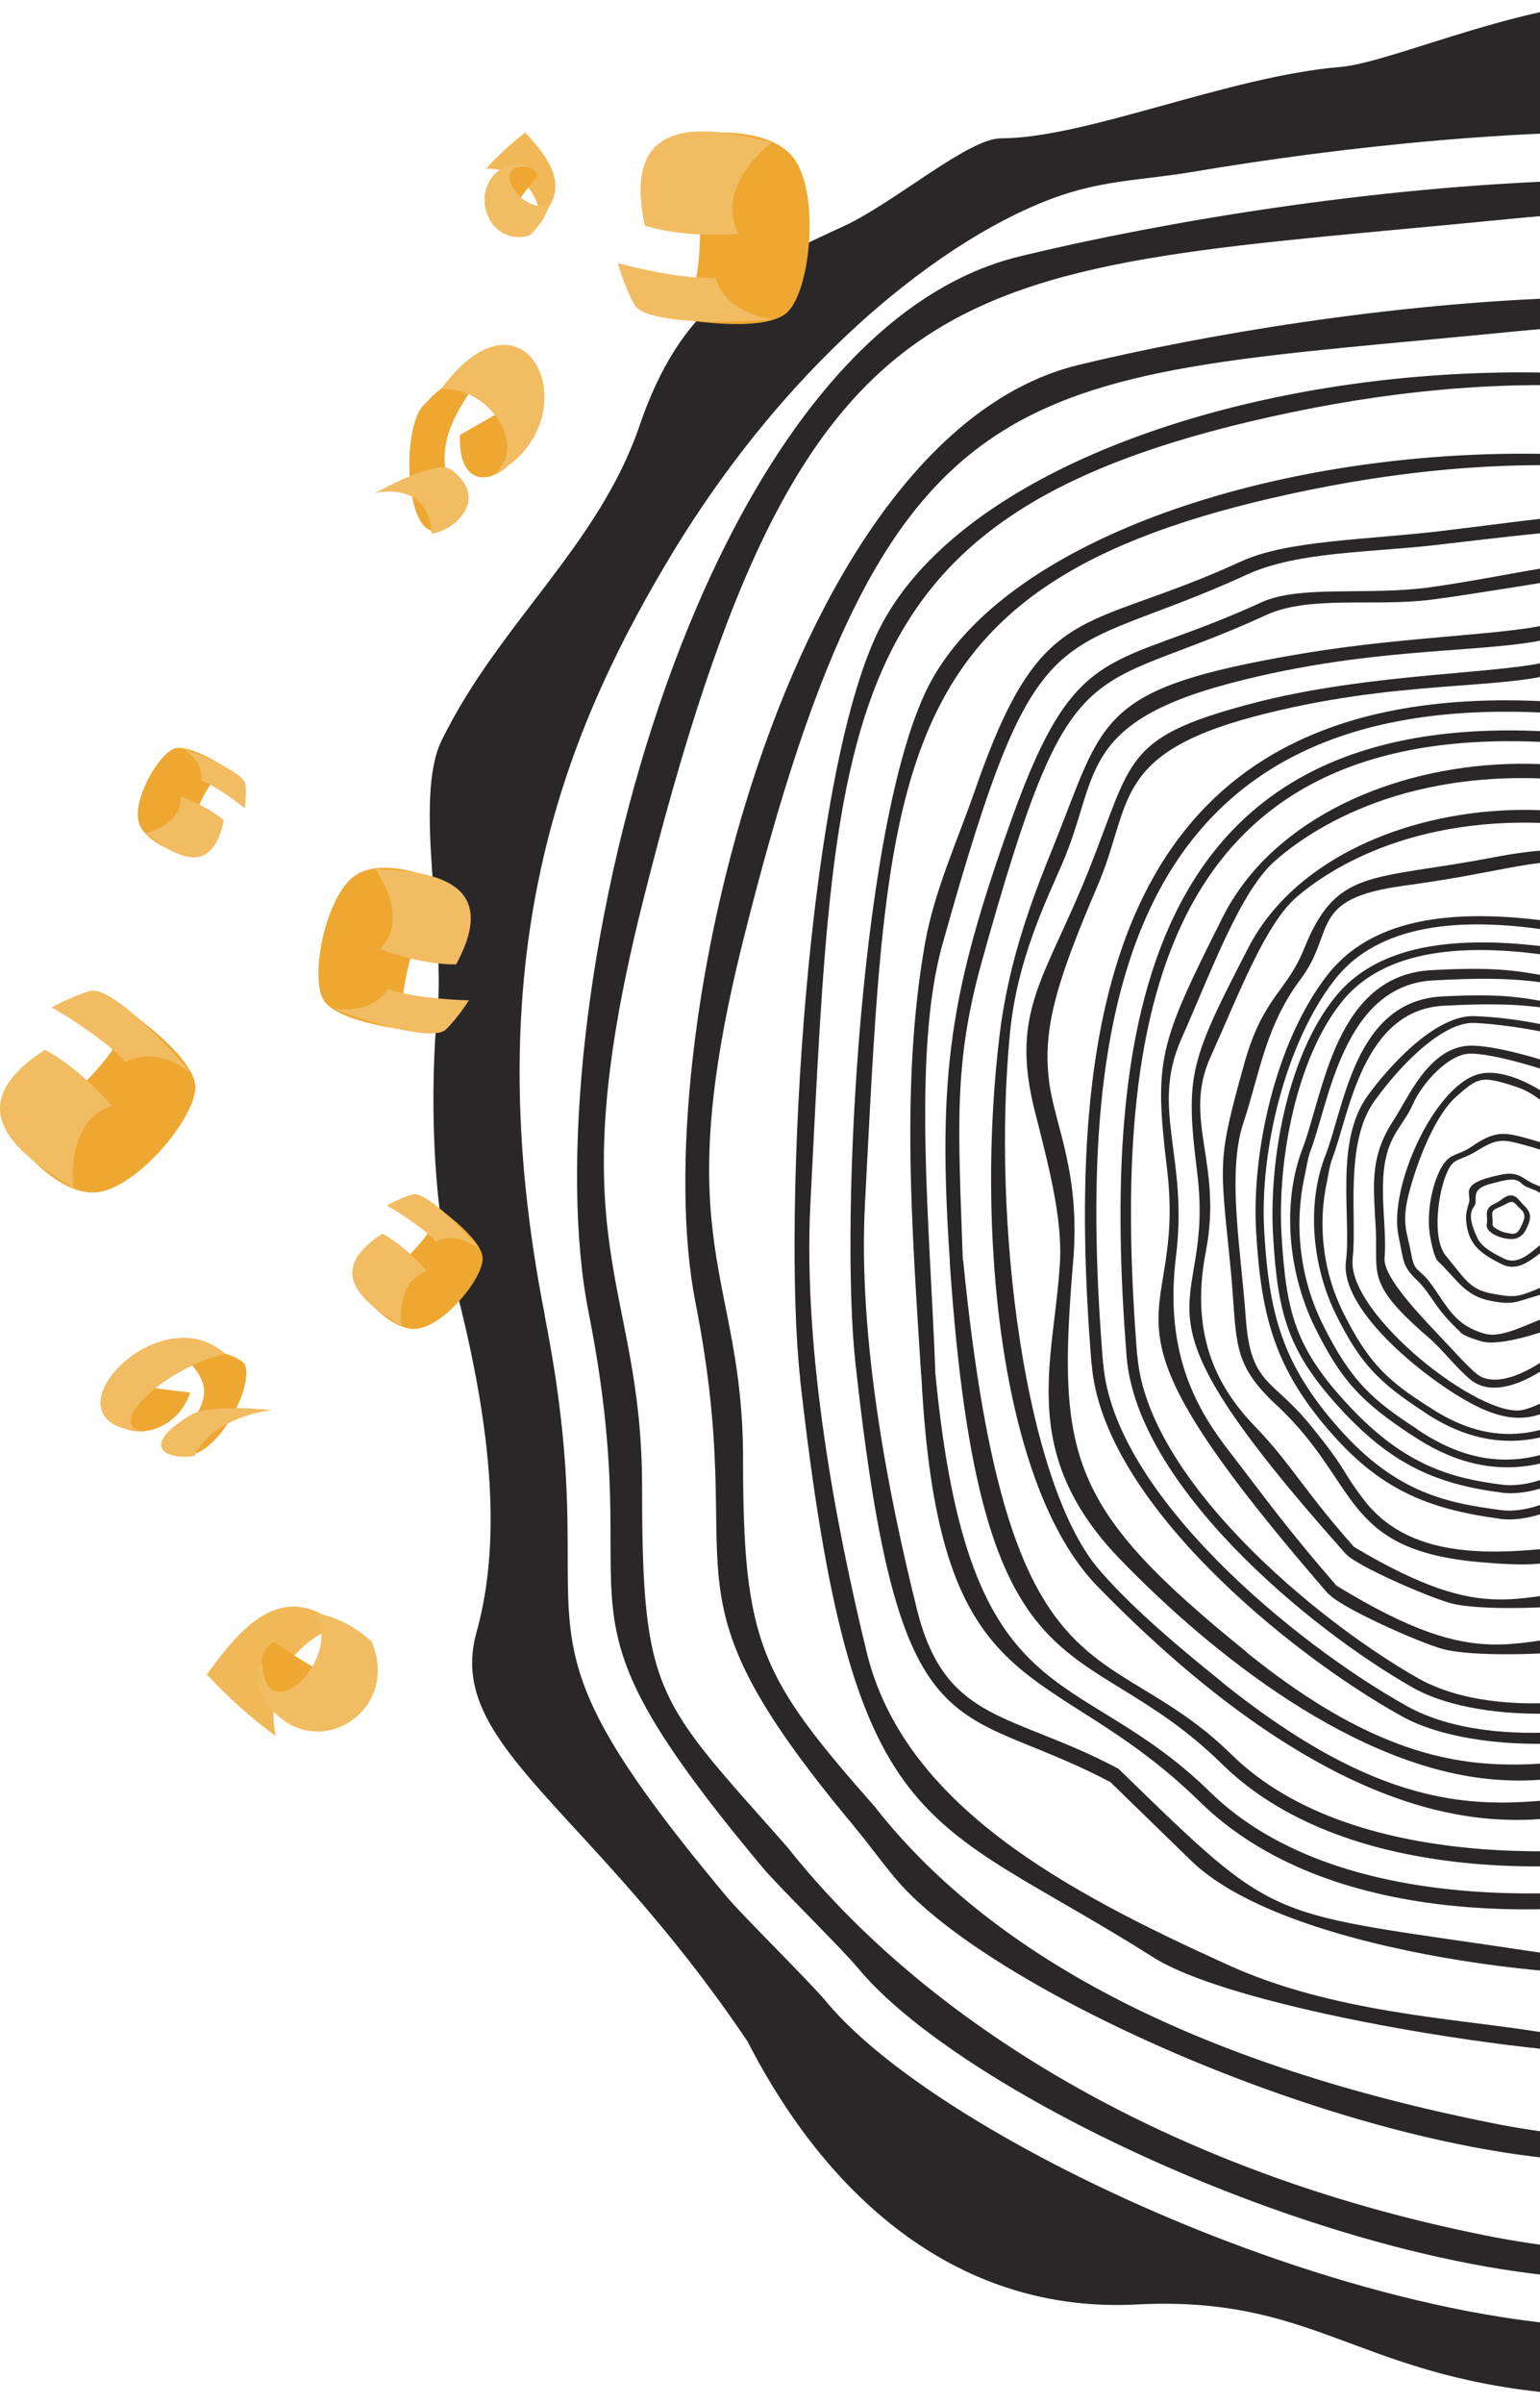 <svg xmlns="http://www.w3.org/2000/svg" width="516" height="805" viewBox="0 0 516 805" fill="none"><g clip-path="url(#clip0_4246_786)"><path fill-rule="evenodd" clip-rule="evenodd" d="M498.181 410.826C497.964 409.738 498.453 409.194 498.236 407.67C497.637 403.316 500.901 403.48 502.913 401.792C507.427 398.037 509.005 402.228 510.473 403.48C513.682 406.364 512.812 408.595 511.289 411.752C510.691 413.003 509.603 414.146 508.134 414.636C505.306 415.615 498.779 413.602 498.181 410.772V410.826ZM505.034 412.84C506.122 412.949 508.026 414.037 509.385 411.207C510.799 408.323 511.615 406.69 509.385 404.731C507.21 402.772 507.373 401.575 504.382 403.262C501.444 404.894 499.595 404.568 500.03 407.398C500.411 410.282 499.432 410.228 501.444 411.479C503.457 412.731 505.034 412.84 505.034 412.84Z" fill="#2A2728"></path><path fill-rule="evenodd" clip-rule="evenodd" d="M492.198 402.718C493.232 399.67 488.174 396.296 503.076 393.303C509.222 392.051 510.147 394.99 514.552 396.677C517.054 397.657 518.468 398.31 519.447 400.813C524.342 413.384 522.711 414.636 515.694 419.915C512.05 422.636 507.971 425.738 503.131 423.289C495.516 419.479 491.818 416.432 491.219 408.378C491.111 406.527 491.6 404.459 492.198 402.718ZM495.462 415.289C496.223 416.758 498.616 418.99 504.218 421.547C509.277 423.833 513.573 418.5 517.707 415.67C521.895 412.786 519.012 405.167 517.598 401.575C516.184 397.983 512.159 398.527 509.929 396.35C507.754 394.228 505.415 394.772 498.834 396.568C492.307 398.364 495.407 402.065 493.993 403.861C492.579 405.656 491.926 408.432 495.407 415.289H495.462Z" fill="#2A2728"></path><path fill-rule="evenodd" clip-rule="evenodd" d="M535.112 411.044C534.84 422.255 527.171 430.473 515.096 433.847C507.754 435.915 507.156 437.112 499.269 435.534C490.784 433.901 488.174 428.35 481.81 422.309C480.505 421.058 479.526 415.888 479.2 414.146C477.949 407.235 479.417 397.385 482.844 391.126C485.781 385.793 488.283 387.262 493.232 383.834C501.934 377.847 504.926 379.317 514.716 382.038C525.213 384.922 524.288 389.82 530.108 393.738C537.613 398.799 535.166 407.452 535.112 411.044ZM484.53 420.568C491.22 428.677 492.525 431.724 499.867 433.139C507.21 434.554 508.57 434.282 514.444 431.888C531.304 425.139 531.903 415.398 532.392 410.935C532.99 405.384 535.22 400.16 528.857 395.861C522.493 391.561 523.635 386.99 513.9 384.269C504.164 381.602 502.587 380.568 495.027 385.249C488.881 389.058 487.304 387.371 485.019 392.214C481.81 399.017 479.689 414.745 484.475 420.514L484.53 420.568Z" fill="#2A2728"></path><path fill-rule="evenodd" clip-rule="evenodd" d="M489.316 446.037C480.178 437.493 479.907 433.575 474.74 428.622C469.79 423.888 470.388 422.364 468.594 413.874C465.222 397.711 480.233 364.296 495.027 359.779C502.804 357.385 514.172 363.153 519.828 367.725C523.146 370.391 531.685 379.534 535.111 378.936C545.5 377.194 553.821 389.112 555.018 398.038C557.52 416.486 561.544 418.826 541.529 434.717C534.459 440.323 505.415 451.643 496.604 449.194C494.374 448.595 490.676 447.398 489.261 446.092L489.316 446.037ZM479.798 430.309C485.237 438.092 487.793 443.86 497.474 446.581C503.838 448.377 512.649 442.554 525.158 438.418C537.668 434.282 540.768 431.343 549.089 424.214C557.411 417.085 554.148 407.289 552.951 398.527C551.754 389.766 543.107 380.242 535.601 381.493C528.041 382.745 520.1 367.888 508.189 363.97C496.278 360.051 495.407 360.65 488.011 367.126C480.668 373.548 474.631 389.548 472.02 399.779C469.464 409.956 471.639 413.003 472.836 419.806C474.033 426.609 475.392 424.105 479.798 430.364V430.309Z" fill="#2A2728"></path><path fill-rule="evenodd" clip-rule="evenodd" d="M478.819 447.996C457.444 429.602 461.741 426.772 460.979 411.643C460.272 397.493 458.641 387.643 466.962 375.072C471.748 367.779 478.384 351.562 491.383 350.201C503.947 348.841 551.863 364.895 558.608 375.888C564.318 385.14 569.866 403.262 568.071 413.711C566.385 423.452 564.046 440.595 553.713 445.003C544.847 448.813 530.271 448.051 523.091 454.2C516.021 460.241 501.662 469.003 492.96 462.146C488.283 458.445 483.279 451.86 478.819 447.996ZM463.916 421.167C463.427 426.826 472.836 437.33 481.538 446.473C486.977 452.132 491.709 457.629 494.918 460.132C501.281 465.139 513.573 459.044 521.514 452.241C529.455 445.439 544.14 446.146 552.462 442.609C560.783 439.017 563.72 424.541 565.733 413.112C567.745 401.684 559.75 384.323 555.779 377.902C549.144 367.126 502.261 351.725 491.709 352.868C484.965 353.575 476.643 362.5 473.434 369.684C470.28 376.813 465.494 379.698 463.916 390.092C462.339 400.487 464.732 412.296 463.916 421.221V421.167Z" fill="#2A2728"></path><path fill-rule="evenodd" clip-rule="evenodd" d="M450.972 422.364C452.821 407.67 447.11 382.31 458.205 366.963C464.623 358.038 480.614 339.752 494.048 340.242C509.875 340.841 521.623 344.106 536.362 347.426C549.035 350.31 567.908 351.398 570.084 364.732C572.096 376.922 584.606 404.568 584.606 411.806C584.606 420.513 578.623 436.241 573.456 443.806C566.276 454.309 556.269 454.636 542.672 459.806C528.694 465.085 521.46 473.792 510.745 474.663C506.068 475.044 500.792 473.955 493.993 470.472C478.819 462.744 448.85 439.071 450.972 422.364ZM453.256 421.33C450.917 439.779 496.604 475.642 510.528 472.05C518.849 469.928 532.066 460.513 542.4 457.302C552.734 454.091 564.482 451.642 570.845 442.336C577.209 433.03 582.484 418.663 582.484 412.241C582.484 405.82 569.159 377.738 567.147 365.602C565.189 353.466 550.123 353.412 535.003 349.494C519.937 345.575 503.457 342.854 493.885 342.528C484.367 342.147 470.878 354.337 460.544 368.65C450.21 382.963 454.833 408.867 453.202 421.384L453.256 421.33Z" fill="#2A2728"></path><path fill-rule="evenodd" clip-rule="evenodd" d="M477.296 472.867C461.85 462.853 455.704 456.432 447.708 440.323C439.822 424.486 437.592 403.588 444.064 386.99C450.482 370.555 453.909 335.181 483.17 333.657C510.691 332.242 511.507 335.126 534.894 338.065C569.431 342.419 573.238 348.296 583.735 376.813C588.032 388.514 595.592 406.364 592.71 418.826C589.446 432.976 585.802 454.799 570.029 459.642C560.838 462.418 553.114 460.513 542.672 468.241C521.134 484.186 500.085 488.05 477.296 472.921V472.867ZM478.765 471.071C498.018 483.86 516.783 483.86 540.333 466.445C553.821 456.432 565.515 461.275 574.707 454.908C584.225 448.268 587.76 427.207 589.773 418.663C591.785 410.065 589.555 397.384 581.614 377.684C571.226 351.943 569.105 344.269 535.22 339.97C515.151 337.412 511.18 335.344 483.768 336.759C456.356 338.174 452.005 373.439 446.458 387.752C445.533 390.092 445.152 393.14 444.608 395.752C441.671 409.139 442.868 425.03 450.047 439.452C458.641 456.758 465.331 462.527 478.819 471.125L478.765 471.071Z" fill="#2A2728"></path><path fill-rule="evenodd" clip-rule="evenodd" d="M473.162 480.649C456.139 469.438 449.34 462.255 440.475 444.241C431.772 426.5 429.325 403.099 436.45 384.541C443.52 366.092 447.328 326.528 479.689 324.841C510.092 323.208 511.017 326.473 536.852 329.739C575.033 334.637 579.275 341.167 590.806 373.112C595.538 386.228 603.914 406.201 600.759 420.132C597.115 435.969 593.09 460.404 575.686 465.792C565.569 468.948 557.03 466.772 545.445 475.425C521.677 493.275 498.399 497.574 473.217 480.649H473.162ZM474.794 478.581C496.06 492.894 516.837 492.894 542.835 473.357C557.737 462.146 570.682 467.588 580.798 460.459C591.35 453.057 595.211 429.493 597.441 419.86C599.617 410.228 597.224 396.024 588.467 374.038C576.991 345.249 574.652 336.65 537.178 331.861C515.042 329.031 510.636 326.637 480.342 328.269C450.047 329.848 445.261 369.303 439.115 385.303C438.136 387.915 437.701 391.344 437.048 394.228C433.785 409.248 435.144 427.044 443.031 443.098C452.549 462.418 459.946 468.894 474.848 478.527L474.794 478.581Z" fill="#2A2728"></path><path fill-rule="evenodd" clip-rule="evenodd" d="M502.967 499.751C479.689 496.812 465.657 489.248 450.101 472.758C431.337 452.731 428.182 439.942 426.605 414.309C425.028 389.602 431.065 353.739 447.599 333.548C468.267 308.297 512.485 315.208 543.324 321.14C565.406 325.385 591.839 337.031 599.127 357.548C607.721 381.657 614.356 414.636 605.654 438.799C600.868 452.078 600.324 471.016 578.568 476.078C565.025 479.234 562.687 474.935 542.671 485.819C531.522 491.86 516.184 501.492 503.022 499.805L502.967 499.751ZM503.348 497.139C518.36 499.043 536.906 484.513 550.449 478.908C564.536 473.03 573.51 475.969 581.995 472.105C598.692 464.595 597.278 453.33 602.826 437.928C608.373 422.527 608.591 401.793 601.412 375.67C594.287 349.548 593.852 348.677 577.589 337.194C561.327 325.766 544.249 323.589 519.991 320.052C495.734 316.514 465.602 315.916 449.884 335.072C434.22 354.228 427.856 389.058 429.433 414.146C431.011 439.18 433.785 451.37 452.277 471.016C470.769 490.717 486.216 494.962 503.294 497.139H503.348Z" fill="#2A2728"></path><path fill-rule="evenodd" clip-rule="evenodd" d="M502.315 508.513C478.112 505.247 462.665 498.554 446.566 480.431C427.041 458.5 422.581 440.649 420.895 412.622C419.263 385.575 427.53 348.569 444.771 326.473C466.309 298.827 512.323 306.392 544.303 312.868C567.256 317.494 598.094 330.065 605.763 352.541C614.683 378.936 620.611 415.942 611.528 442.445C606.524 456.976 603.642 477.003 580.962 482.608C566.875 486.091 564.427 481.357 543.596 493.275C532.011 499.86 516.075 510.417 502.369 508.567L502.315 508.513ZM502.75 505.628C518.36 507.751 537.613 491.805 551.7 485.656C566.385 479.234 575.686 482.445 584.497 478.2C601.847 469.982 602.772 458.336 608.591 441.52C614.356 424.65 615.553 401.031 608.156 372.459C600.705 343.834 596.952 343.072 579.983 330.501C563.068 317.984 545.282 315.589 520.1 311.671C494.918 307.753 463.481 307.154 447.165 328.106C430.848 349.058 421.928 385.14 423.614 412.568C425.246 439.996 429.651 456.976 448.851 478.527C468.05 500.077 484.965 503.234 502.75 505.628Z" fill="#2A2728"></path><path fill-rule="evenodd" clip-rule="evenodd" d="M496.169 523.098C449.014 519.071 455.921 496.595 427.639 470.418C411.975 455.887 414.748 448.813 412.247 423.833C408.766 388.731 407.732 389.004 416.978 355.915C423.179 333.82 431.174 332.024 436.885 317.821C447.926 290.392 459.239 294.964 500.466 287.072C529.836 281.467 539.843 285.277 567.364 299.753C608.101 321.195 601.684 334.854 625.343 368.868C639.865 389.765 629.966 451.262 620.23 461.602C612.017 470.363 597.278 498.88 580.145 504.268C540.061 516.948 562.687 518.744 515.694 523.587C509.766 524.186 502.097 523.587 496.169 523.098ZM543.324 515.533C543.324 515.533 563.992 505.574 579.058 500.839C594.123 496.05 611.637 465.466 617.565 459.098C625.669 450.445 636.384 392.269 622.623 372.46C616.26 363.317 606.85 344.269 596.897 327.181C586.944 310.093 541.312 289.413 526.627 288.651C511.942 287.889 502.424 292.242 470.225 296.596C438.081 300.95 447.763 311.889 435.851 327.78C423.94 343.671 422.145 359.344 416.598 376.051C411.05 392.759 415.782 418.554 417.414 441.194C418.991 463.833 426.17 461.438 438.843 476.948C451.57 492.458 449.177 492.023 457.117 502.363C476.643 527.778 516.782 518.254 543.27 515.479L543.324 515.533Z" fill="#2A2728"></path><path fill-rule="evenodd" clip-rule="evenodd" d="M450.972 520.377C371.999 431.724 407.46 443.915 401.151 392.759C397.072 359.943 398.486 355.589 418.338 317.222C447.056 261.712 555.235 253.495 596.571 308.569C629.966 353.085 639.321 351.997 641.768 417.085C643.781 470.853 615.444 488.812 574.054 524.839C558.553 538.336 499.65 540.512 486.216 536.866C478.438 534.744 454.507 524.295 451.026 520.377H450.972ZM453.691 517.982C499.759 545.41 507.699 532.676 538.266 532.295C568.833 531.914 570.845 521.193 584.714 510.037C598.638 498.935 608.156 491.751 622.025 473.901C645.195 444.078 639.974 395.806 631.543 365.82C627.954 353.085 617.62 338.827 603.75 323.698C589.827 308.623 581.886 281.957 528.694 276.406C475.501 270.855 445.315 291.1 434.601 300.242C423.886 309.385 415.129 332.841 405.611 353.902C396.093 374.963 409.799 389.439 404.034 419.044C398.269 448.649 409.201 465.955 420.731 477.874C432.262 489.792 437.429 499.751 453.691 517.982Z" fill="#2A2728"></path><path fill-rule="evenodd" clip-rule="evenodd" d="M445.098 533.764C359.381 434.881 397.888 448.432 391.035 391.398C386.629 354.773 388.152 349.929 409.69 307.099C440.855 245.168 558.281 236.025 603.152 297.412C639.43 347.099 649.6 345.847 652.211 418.5C654.387 478.472 623.602 498.499 578.732 538.717C561.925 553.791 497.964 556.24 483.388 552.159C474.957 549.819 448.959 538.118 445.206 533.71L445.098 533.764ZM447.98 531.043C497.964 561.628 506.612 547.424 539.789 546.989C572.966 546.553 575.142 534.581 590.208 522.172C605.273 509.764 615.662 501.765 630.727 481.846C655.91 448.54 650.199 394.772 641.061 361.303C637.2 347.099 625.996 331.154 610.875 314.338C595.81 297.521 587.162 267.807 529.401 261.603C471.64 255.399 438.897 277.984 427.258 288.215C415.619 298.392 406.155 324.569 395.767 348.024C385.433 371.534 398.214 387.316 394.026 420.731C389.893 454.146 401.804 472.976 412.138 486.309C423.342 500.785 430.249 510.69 447.926 531.098L447.98 531.043Z" fill="#2A2728"></path><path fill-rule="evenodd" clip-rule="evenodd" d="M377.492 454.146C368.844 345.358 382.605 238.583 516.674 244.842C588.413 248.161 630.401 278.583 652.592 348.296C687.346 457.574 651.341 502.2 564.645 562.934C547.077 575.233 497.42 578.662 473.434 565.111C438.245 545.193 380.919 497.193 377.492 454.2V454.146ZM381.082 453.874C384.345 495.071 440.529 542.363 475.175 561.954C502.587 577.465 550.612 568.322 562.523 559.995C645.848 501.601 683.865 458.772 649.111 349.385C625.941 276.46 581.451 251.481 516.456 248.433C383.638 242.284 372.76 349.657 381.027 453.874H381.082Z" fill="#2A2728"></path><path fill-rule="evenodd" clip-rule="evenodd" d="M365.744 456.921C356.389 341.439 371.237 228.189 516.347 234.774C593.96 238.311 639.43 270.583 663.415 344.541C700.998 460.513 662.056 507.914 568.289 572.349C549.307 585.41 495.571 589.056 469.627 574.635C431.555 553.519 369.497 502.526 365.798 456.921H365.744ZM369.66 456.595C373.195 500.35 434.002 550.472 471.476 571.315C501.118 587.75 553.114 578.063 566.004 569.192C656.181 507.261 697.3 461.765 659.662 345.684C634.589 268.243 586.455 241.794 516.13 238.583C372.434 232.052 360.631 346.011 369.606 456.595H369.66Z" fill="#2A2728"></path><path fill-rule="evenodd" clip-rule="evenodd" d="M652.211 517.873C629.422 540.077 583.953 592.757 552.027 591.886C534.078 591.396 523.744 597.709 500.683 595.859C454.453 592.104 406.536 554.39 375.262 522.064C340.725 486.309 353.18 455.942 355.138 422.908C356.063 407.507 351.059 389.276 346.599 371.534C338.386 338.555 350.352 327.344 364.493 292.134C379.668 254.365 375.969 247.127 418.719 235.753C459.783 224.814 505.361 225.957 521.732 220.733C540.659 214.692 529.781 199.781 576.067 225.032C620.938 249.522 629.041 239.073 660.805 299.317C677.556 331.099 701.053 408.922 687.999 448.159C677.502 479.724 679.895 490.88 652.102 517.928L652.211 517.873ZM417.523 553.138C454.833 583.342 481.103 589.873 501.934 590.743C522.602 591.614 537.94 586.934 552.19 587.315C580.798 588.131 620.502 542.417 649.111 514.608C677.72 486.799 675.925 470.527 683.866 446.636C691.806 422.799 687.945 360.106 656.943 301.331C625.996 242.501 617.729 252.733 574.054 228.896C530.38 205.059 543.052 218.556 523.2 224.923C503.348 231.291 467.615 227.318 419.97 239.998C372.325 252.733 379.341 269.549 367.865 296.324C353.833 329.14 349.155 344.759 351.603 362.718C353.561 377.14 362.046 392.813 359.598 422.146C354.051 488.105 358.184 504.975 417.577 553.084L417.523 553.138Z" fill="#2A2728"></path><path fill-rule="evenodd" clip-rule="evenodd" d="M662.763 525.71C638.179 549.438 589.12 605.709 554.746 604.784C535.384 604.24 524.234 610.988 499.378 609.029C449.503 605.056 401.369 565.709 367.702 531.152C334.851 497.465 326.856 410.881 335.069 345.466C338.223 320.541 346.436 299.535 352.528 284.46C370.367 240.433 366.669 230.637 435.797 218.937C472.401 212.733 507.754 212.733 522.167 208.161C542.563 201.685 530.815 185.74 580.798 212.787C629.205 238.964 637.961 227.808 672.172 292.134C690.229 326.092 715.574 409.248 701.488 451.207C690.12 484.948 692.785 496.867 662.763 525.764V525.71ZM409.636 563.424C482.681 622.036 515.042 598.852 554.855 599.94C585.693 600.811 628.552 551.941 659.391 522.227C690.229 492.513 688.326 475.098 696.865 449.629C705.458 424.16 701.27 357.167 667.821 294.31C634.426 231.454 625.506 242.392 578.405 216.923C531.304 191.454 545.01 205.876 523.581 212.678C502.152 219.481 463.59 215.236 412.192 228.787C360.795 242.392 368.355 260.351 356.009 288.977C350.406 301.929 340.834 321.358 338.441 345.575C332.132 409.085 343.499 497.139 368.464 525.819C378.145 536.975 391.525 548.839 409.636 563.369V563.424Z" fill="#2A2728"></path><path fill-rule="evenodd" clip-rule="evenodd" d="M318.262 422.309C314.02 359.453 318.262 332.024 339.148 273.739C360.958 213.114 372.379 224.814 422.526 201.74C435.525 195.753 458.26 199.509 478.928 196.679C509.603 192.434 540.115 183.672 562.469 188.134C592.492 194.121 647.914 222.964 667.005 247.617C701.324 291.97 731.238 441.194 706.382 492.132C682.941 540.24 647.588 564.567 619.469 590.852C603.805 605.546 596.625 613.546 573.021 618.716C523.635 629.546 449.231 629.763 409.473 590.689C361.882 543.995 328.379 573.764 318.208 422.255L318.262 422.309ZM322.722 422.037C337.788 573.818 370.585 546.227 412.682 587.532C454.779 628.838 539.571 621.491 572.096 614.362C604.675 607.233 607.068 592.104 633.229 573.818C659.39 555.533 686.422 522.771 702.303 490.173C726.996 439.507 695.287 291.644 663.361 250.392C644.325 225.74 589.283 198.148 561.49 192.597C543.868 189.06 512.921 196.352 479.907 200.76C460.87 203.264 438.788 199.236 424.267 205.93C363.188 234.012 359.217 213.495 328.977 321.956C319.459 356.133 321.036 376.813 322.613 422.092L322.722 422.037Z" fill="#2A2728"></path><path fill-rule="evenodd" clip-rule="evenodd" d="M308.636 460.35C305.59 411.48 301.728 362.5 309.941 315.861C313.041 298.392 320.71 281.739 326.584 264.869C349.101 199.835 362.209 212.624 415.891 187.971C431.337 180.896 457.662 180.788 482.572 177.849C513.465 174.203 543.651 168.978 565.841 173.386C597.985 179.808 657.378 210.61 677.828 236.896C714.541 284.243 747.066 449.194 720.415 503.615C695.287 554.989 657.052 575.397 626.975 603.478C610.169 619.151 599.128 626.934 573.837 632.43C520.916 644.022 444.608 645.001 402.022 603.315C351.059 553.41 314.455 574.036 308.69 460.295L308.636 460.35ZM313.422 460.023C324.626 576.431 360.251 555.805 405.339 599.941C450.428 644.076 537.885 635.423 572.749 627.804C607.612 620.185 613.541 604.839 641.605 585.301C669.67 565.764 698.986 536.322 716.01 501.547C742.443 447.452 708.123 283.97 673.912 239.889C653.517 213.604 594.559 184.107 564.808 178.121C546.805 174.529 515.096 178.502 481.266 182.475C459.185 185.032 434.655 184.652 417.849 192.379C352.473 222.365 348.177 200.488 315.761 316.297C305.536 352.813 311.681 411.697 313.422 460.078V460.023Z" fill="#2A2728"></path><path fill-rule="evenodd" clip-rule="evenodd" d="M371.727 596.566C319.187 568.866 301.239 590.199 286.608 456.268C281.332 408.051 288.403 270.039 312.334 227.427C359.218 143.836 596.571 118.203 681.255 209.74C734.284 267.1 753.103 377.412 754.408 455.343C755.387 512.213 725.854 536.649 685.28 581.492C660.859 608.43 592.818 652.675 560.892 659.967C538.538 665.083 432.371 655.396 399.085 623.015C390.002 614.199 380.919 605.328 371.836 596.512L371.727 596.566ZM374.827 592.322C429.76 645.709 422.635 639.723 513.791 653.491C555.888 659.858 562.252 656.648 595.592 639.178C628.933 621.709 658.357 603.423 681.364 578.009C761.533 489.465 760.065 492.132 733.795 336.433C707.47 180.57 582.104 134.965 439.115 163.971C296.724 192.869 297.758 252.297 289.817 403.153C287.424 448.432 297.758 500.894 307.276 539.043C316.794 577.192 339.039 573.22 374.773 592.267L374.827 592.322Z" fill="#2A2728"></path><path fill-rule="evenodd" clip-rule="evenodd" d="M268.116 461.602C262.133 408.269 270.074 255.454 295.854 208.27C346.436 115.754 602.663 87.346 694.036 188.733C751.254 252.243 771.595 374.364 773.009 460.622C774.043 523.587 742.225 550.635 698.388 600.267C672.063 630.09 598.584 679.123 564.101 687.178C539.952 692.838 417.468 674.987 386.521 655.45C308.418 606.036 285.629 617.736 268.062 461.602H268.116ZM290.415 553.301C302.979 604.838 357.967 633.736 411.975 658.171C446.186 673.627 486.27 675.804 513.302 679.994C558.717 687.015 565.624 683.532 601.63 664.158C637.635 644.784 669.344 624.593 694.2 596.403C780.733 498.39 779.155 501.329 750.764 328.977C722.319 156.407 587.053 105.904 432.697 138.067C278.994 170.067 280.082 235.862 271.542 402.881C268.986 453.003 280.136 511.07 290.415 553.301Z" fill="#2A2728"></path><path fill-rule="evenodd" clip-rule="evenodd" d="M286.227 611.587C217.371 529.193 251.962 532.077 233.035 436.187C216.011 349.82 263.438 145.904 361.447 122.176C444.336 102.149 613.486 79.292 678.155 130.557C780.95 212.08 774.641 328.052 801.618 451.207C819.675 533.655 789.489 532.676 734.665 601.247C703.391 640.43 623.766 703.45 576.774 718.96C504.001 742.905 337.408 674.171 299.716 628.621C295.093 623.07 290.905 617.192 286.227 611.641V611.587ZM293.516 605.492C334.253 657.029 404.415 691.749 499.704 710.851C572.803 725.49 593.308 702.797 658.357 658.933C723.406 615.015 724.875 588.73 771.704 545.519C818.533 502.309 789.272 461.384 778.285 385.303C753.103 210.719 714.704 90.503 507.754 110.965C342.139 127.346 298.302 117.55 248.971 315.045C223.408 417.466 248.971 426.228 248.971 488.431C248.971 550.635 254.845 561.574 293.57 605.492H293.516Z" fill="#2A2728"></path><path fill-rule="evenodd" clip-rule="evenodd" d="M255.552 625.355C178.048 532.621 218.513 547.206 197.193 439.289C177.993 342.092 231.403 112.543 341.759 85.822C435.036 63.238 625.452 37.551 698.224 95.237C813.964 186.992 806.839 317.494 837.188 456.159C857.53 548.948 823.537 547.859 761.86 625.083C726.67 669.164 637.037 740.13 584.116 757.545C502.206 784.538 329.793 710.198 287.37 658.879C282.203 652.62 260.773 631.614 255.552 625.355ZM263.819 618.498C309.669 676.457 390.165 726.96 497.42 748.456C579.711 764.946 602.772 739.422 675.979 690.008C749.241 640.593 750.873 610.934 803.522 562.39C856.17 513.792 823.265 467.697 810.919 382.038C782.582 185.522 739.343 50.231 506.449 73.251C320.003 91.7 270.672 80.707 215.141 302.963C186.315 418.228 215.141 428.132 215.141 498.118C215.141 568.104 220.199 569.084 263.819 618.498Z" fill="#2A2728"></path><path fill-rule="evenodd" clip-rule="evenodd" d="M250.603 683.75C197.573 604.893 149.058 584.431 159.664 546.553C170.27 508.676 161.187 462.418 150.581 423.017C145.142 402.718 143.891 364.623 146.611 338.065C149.167 313.086 138.561 267.046 147.97 247.944C167.279 208.543 200.51 182.856 214.271 142.584C228.031 102.312 249.134 91.047 282.42 75.864C299.335 68.19 324.354 46.313 335.395 46.313C363.895 46.313 411.431 25.578 449.068 22.422C467.234 20.898 514.172 -1.415 552.081 0.055C613.867 2.504 679.623 -5.006 730.858 44.027C765.721 77.387 758.487 84.571 779.699 93.659C800.911 102.748 840.778 216.597 850.514 260.787C860.249 304.977 850.514 336.596 868.68 372.949C896.853 429.276 887.063 471.343 889.891 551.07C891.414 593.519 868.68 617.029 833.816 635.206C798.953 653.383 770.181 667.042 759.575 698.879C748.969 730.715 735.318 761.028 692.894 756.456C650.471 751.885 619.415 801.191 608.809 802.715C598.203 804.238 583.518 807.612 518.686 801.191C453.854 794.769 439.931 768.592 380.81 771.64C321.743 774.688 277.797 736.756 250.548 683.695L250.603 683.75ZM182.507 440.541C204.807 553.411 162.438 538.173 243.532 635.151C249.025 641.682 271.379 663.668 276.818 670.199C321.2 723.858 501.499 801.572 587.162 773.382C642.476 755.15 736.188 680.92 773.064 634.825C837.569 554.064 873.139 555.206 851.873 458.173C820.11 313.195 827.561 176.706 706.546 80.707C644.923 31.837 502.805 40.163 399.085 57.632C384.943 60.027 372.76 60.19 358.619 64.435C322.396 75.374 265.831 116.353 222.755 189.441C188.762 247.019 158.957 320.977 182.562 440.486L182.507 440.541Z" fill="#2A2728"></path></g><path d="M181.316 72.542C191.324 62.484 183.675 52.727 176.039 44.389C168.343 50.135 162.829 56.56 162.829 56.56C162.829 56.56 177.346 54.538 181.314 72.542L181.316 72.542Z" fill="#F1B858"></path><path d="M176.166 55.766C176.166 55.766 178.967 56 180.133 58.92C176.082 63.726 171.719 69.791 171.719 69.791C171.719 69.791 165.522 63.547 166.43 60.637C167.338 57.727 171.302 53.452 176.166 55.768L176.166 55.766Z" fill="#EEA731"></path><path d="M177.344 78.889C162.893 82.911 155.747 61.669 170.512 54.962C174.774 53.577 176.894 55.995 176.894 55.995C163.253 54.163 175.35 73.071 184.217 68.099C182.372 74.79 177.344 78.891 177.344 78.891L177.344 78.889Z" fill="#F2BC62"></path><path d="M113.288 544.198C94.415 528.768 80.722 544.913 69.314 560.681C80.621 573.043 92.442 581.323 92.442 581.323C92.442 581.323 85.324 555.806 113.288 544.201L113.288 544.198Z" fill="#F1B858"></path><path d="M87.618 557.614C87.618 557.614 87.25 552.536 91.646 549.717C100.469 555.78 111.405 562.087 111.405 562.087C111.405 562.087 102.989 574.752 98.057 573.852C93.125 572.951 85.181 566.912 87.62 557.614L87.618 557.614Z" fill="#EEA731"></path><path d="M124.574 549.735C134.898 574.635 102.56 592.744 87.825 567.95C84.459 560.655 87.793 556.253 87.793 556.253C88.466 581.162 115.726 554.76 105.356 540.107C116.63 541.744 124.577 549.734 124.577 549.734L124.574 549.735Z" fill="#F2BC62"></path><path d="M38.36 475.193C42.289 482.295 58.712 480.746 63.741 466.306L45.557 464.016C45.557 464.016 34.355 472.049 38.36 475.193Z" fill="#EEA731"></path><path d="M66.014 451.359C66.014 451.359 75.486 452.044 81.005 455.785C87.91 460.149 70.331 496.354 56.274 485.471C76.017 465.063 67.341 461.756 60.169 451.839L66.013 451.358L66.014 451.359Z" fill="#EEA731"></path><path d="M48.968 479.372C33.548 478.376 55.374 457.706 75.539 453.371C52.594 432.629 11.114 478.058 48.968 479.372Z" fill="#F2BC62"></path><path d="M65.207 487.509C55.603 489.001 46.379 484.299 63.854 473.832C70.348 469.776 91.022 472.176 91.022 472.176C91.022 472.176 71.321 474.163 65.207 487.509Z" fill="#F2BC62"></path><path d="M175.043 149.567C168.556 161.967 153.395 165.875 154.097 145.646L172.417 135.173C172.417 135.173 180.088 143.21 175.043 149.567Z" fill="#EEA731"></path><path d="M157.637 123.584C157.637 123.584 148.289 128.259 141.563 136.112C133.269 145.449 136.277 194.267 153.925 172.191C142.797 148.437 152.386 140.042 163.061 122.084L157.639 123.581L157.637 123.584Z" fill="#EEA731"></path><path d="M163.268 160.037C178.441 152.608 165.415 129.25 147.73 130.316C177.678 89.712 200.082 143.535 163.268 160.037Z" fill="#F2BC62"></path><path d="M144.577 178.737C153.218 177.35 163.866 166.606 151.109 157.235C146.432 153.497 125.682 165.092 125.682 165.092C125.682 165.092 143.82 160.601 144.577 178.737Z" fill="#F2BC62"></path><path d="M121.672 433.6C121.672 433.6 130.841 445.831 139.708 444.915C148.571 443.999 161.411 428.707 161.716 421.674C162.022 414.64 145.211 403.325 145.211 403.325C151.667 411.226 122.122 433.532 121.676 433.597L121.672 433.6Z" fill="#EEA731"></path><path d="M128.092 413.114C108.148 425.998 121.997 436.484 134.512 443.999C134.512 443.999 132.371 429.016 143.07 425.65C135.123 416.476 128.092 413.114 128.092 413.114Z" fill="#F2BC62"></path><path d="M160.797 418.311C154.377 410.667 142.456 398.741 138.177 399.962C133.899 401.184 129.62 403.634 129.62 403.634C129.62 403.634 140.929 410.056 146.125 415.865C153.155 411.889 160.797 418.311 160.797 418.311Z" fill="#F2BC62"></path><path d="M60.805 285.951C60.805 285.951 48.404 282.427 46.446 275.168C44.489 267.912 52.651 253.181 58.098 250.815C63.544 248.449 77.533 258.268 77.533 258.268C69.361 255.572 60.723 285.576 60.807 285.947L60.805 285.951Z" fill="#EEA731"></path><path d="M74.998 274.706C70.879 294.304 58.437 286.566 48.737 278.982C48.737 278.982 61.183 276.141 60.6 266.699C70.226 270.185 74.998 274.706 74.998 274.706Z" fill="#F2BC62"></path><path d="M61.024 250.523C68.983 253.269 81.976 259.052 82.307 262.791C82.638 266.529 82.002 270.639 82.002 270.639C82.002 270.639 73.527 263.674 67.383 261.338C68.39 254.6 61.024 250.523 61.024 250.523Z" fill="#F2BC62"></path><path d="M232.115 44.838C232.115 44.838 256.532 41.349 265.602 52.515C274.673 63.681 271.882 95.787 264.209 104.163C256.536 112.539 224.442 106.255 224.442 106.255C240.82 104.607 232.554 45.421 232.115 44.838Z" fill="#EEA731"></path><path d="M216.07 75.546C208.007 38.072 235.773 41.917 258.623 47.628C258.623 47.628 239.089 62.284 247.461 78.337C227.927 79.734 216.066 75.546 216.066 75.546H216.07Z" fill="#F2BC62"></path><path d="M259.322 106.954C243.277 108.351 216.071 108.351 212.581 102.067C209.092 95.787 207 88.11 207 88.11C207 88.11 227.233 93.696 239.788 92.997C243.277 105.561 259.322 106.954 259.322 106.954Z" fill="#F2BC62"></path><path d="M5.429 382.254C5.429 382.254 19.174 400.592 32.467 399.218C45.755 397.845 65.004 374.919 65.462 364.375C65.92 353.83 40.718 336.866 40.718 336.866C50.396 348.712 6.103 382.153 5.434 382.249L5.429 382.254Z" fill="#EEA731"></path><path d="M15.053 351.541C-14.848 370.856 5.915 386.577 24.678 397.844C24.678 397.844 21.468 375.382 37.508 370.336C25.594 356.582 15.053 351.541 15.053 351.541Z" fill="#F2BC62"></path><path d="M64.084 359.334C54.459 347.873 36.588 329.994 30.173 331.825C23.758 333.657 17.343 337.329 17.343 337.329C17.343 337.329 34.298 346.958 42.087 355.666C52.627 349.705 64.084 359.334 64.084 359.334Z" fill="#F2BC62"></path><path d="M147.289 294.889C147.289 294.889 128.789 286.442 119.016 293.16C109.247 299.875 103.989 325.916 108.113 334.326C112.236 342.736 139.079 345.245 139.079 345.245C126.506 340.128 146.807 295.255 147.288 294.895L147.289 294.889Z" fill="#EEA731"></path><path d="M152.84 322.908C167.93 295.155 145.074 291.728 125.668 290.921C125.668 290.921 137.713 307.058 127.36 317.804C142.486 323.459 152.84 322.908 152.84 322.908Z" fill="#F2BC62"></path><path d="M111.328 337.667C123.696 342.507 145.216 348.845 149.436 344.692C153.656 340.54 157.094 334.953 157.094 334.953C157.094 334.953 139.793 334.655 130.025 331.179C124.345 340.302 111.328 337.667 111.328 337.667Z" fill="#F2BC62"></path><defs><clipPath id="clip0_4246_786"><rect width="746" height="805" fill="white" transform="translate(144)"></rect></clipPath></defs></svg>
